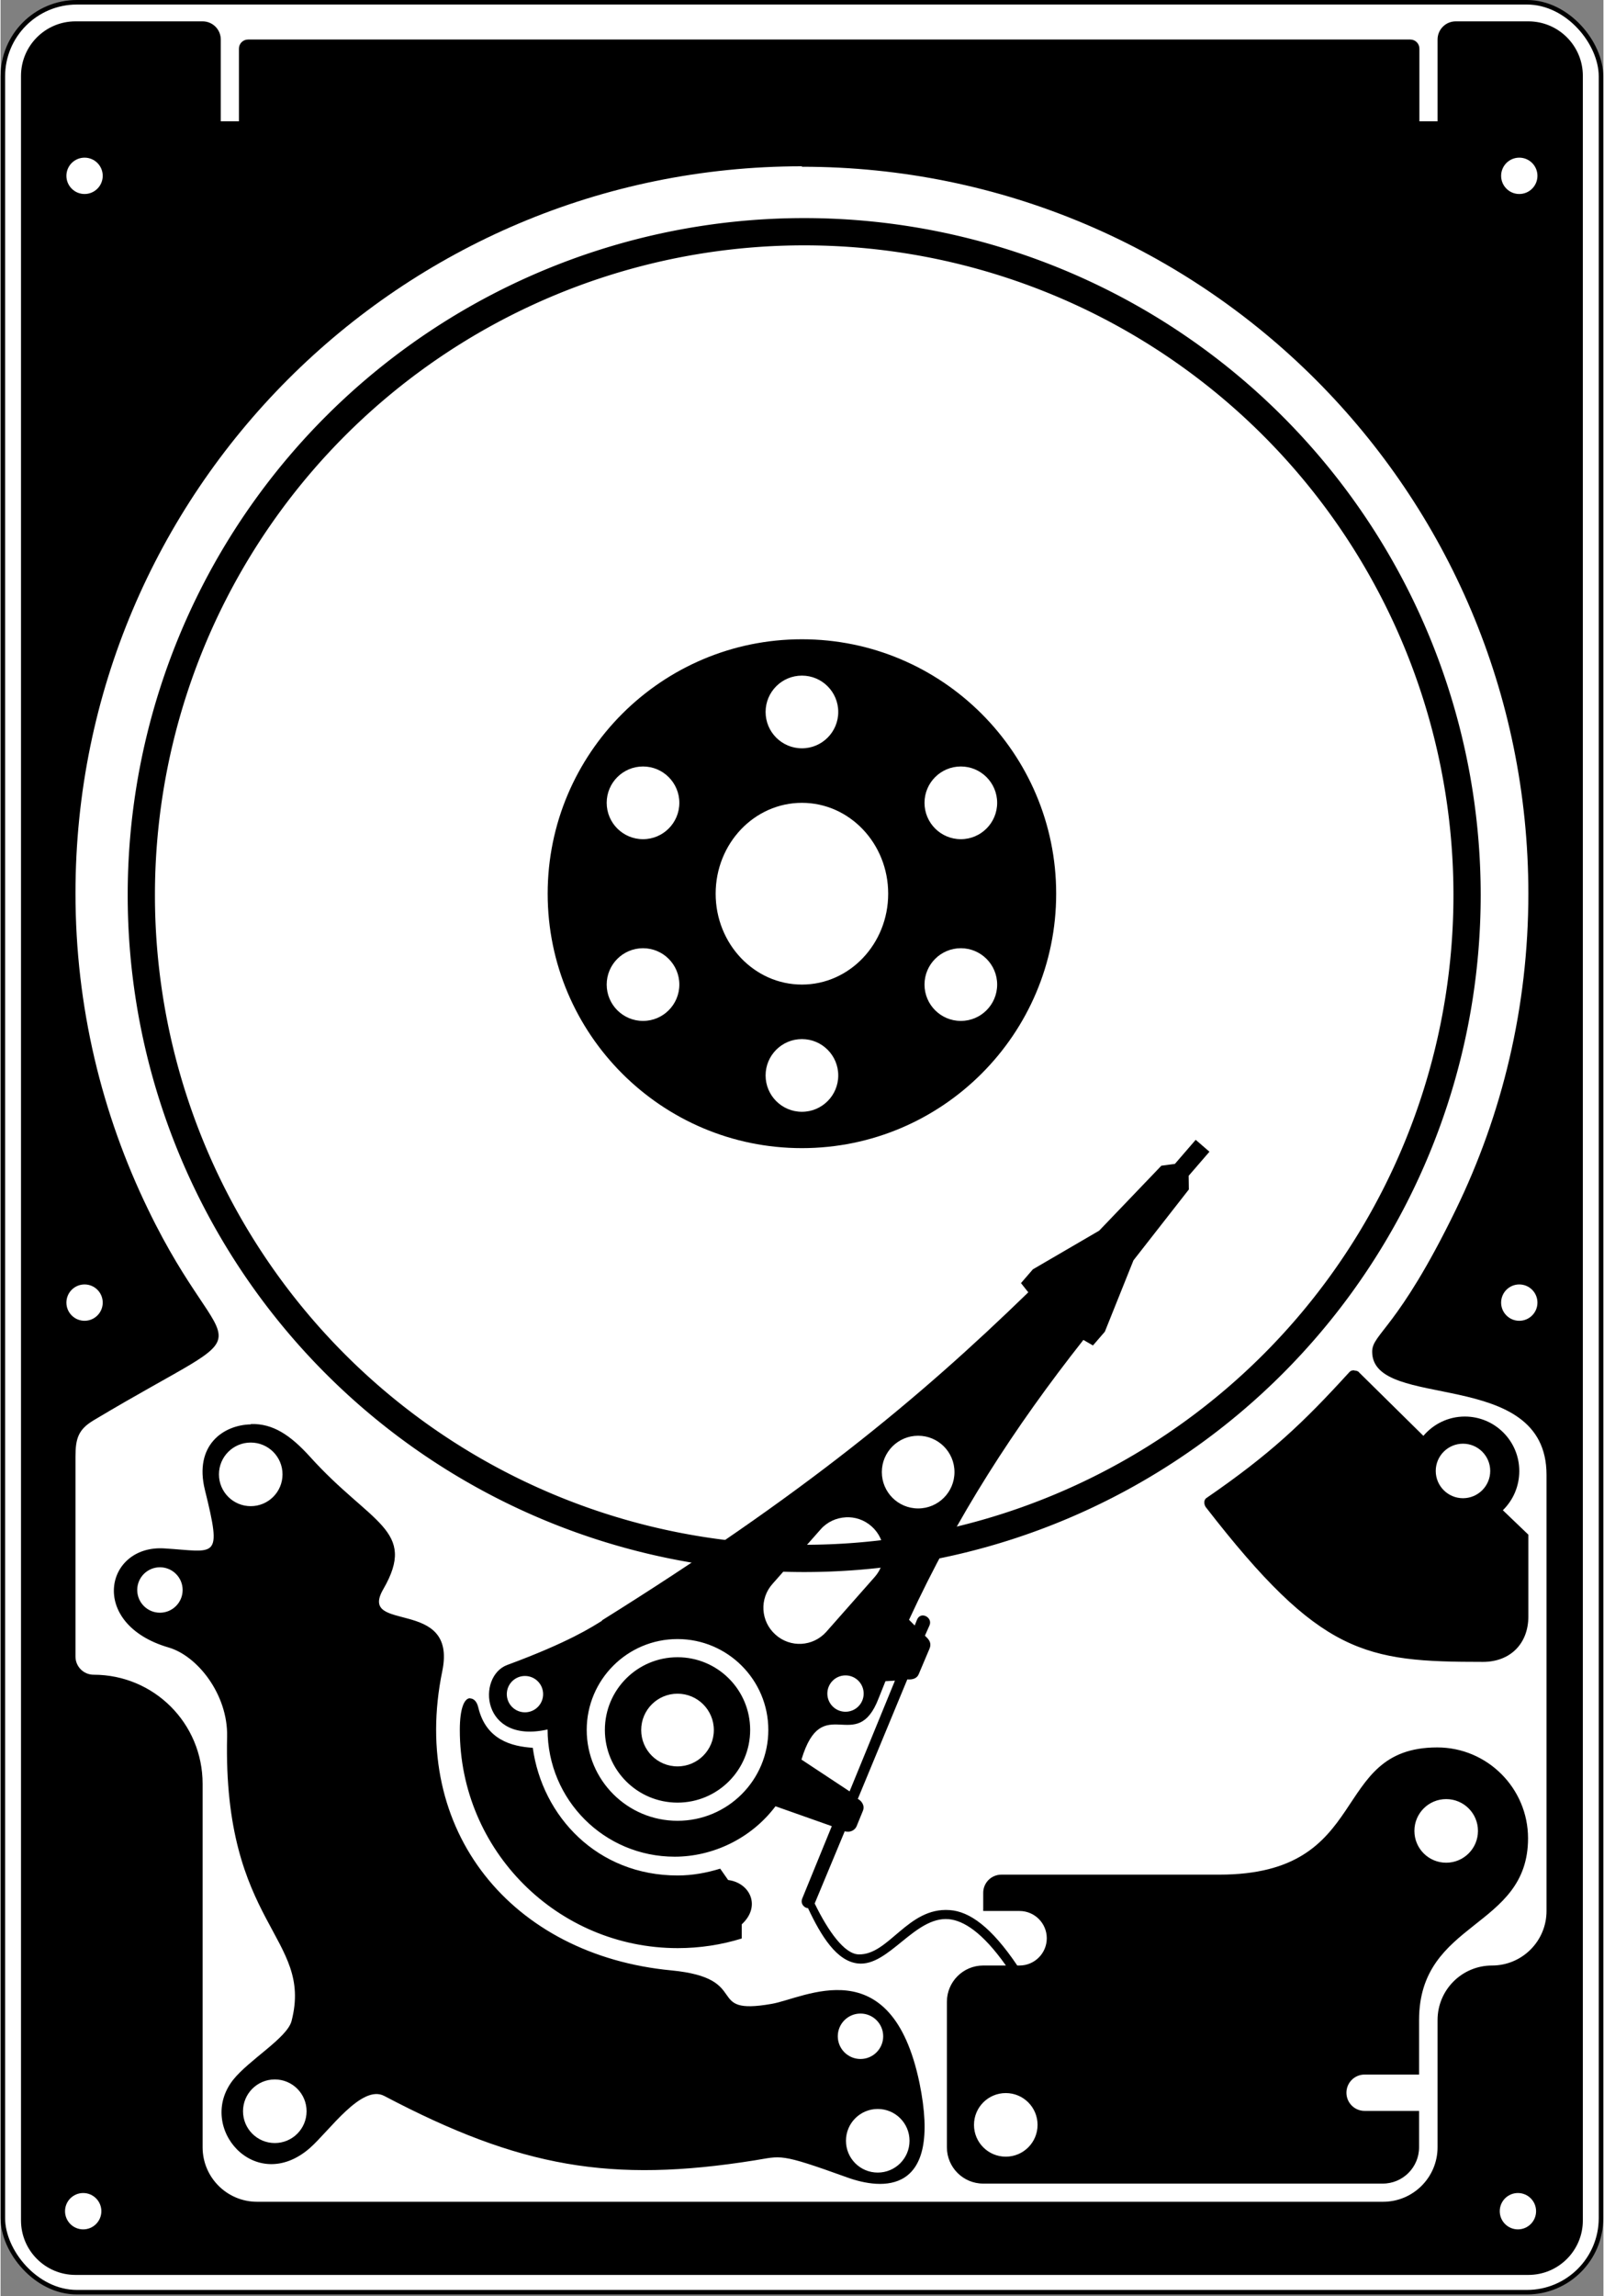 <?xml version="1.0" encoding="UTF-8" standalone="no"?>
<svg xmlns:rdf="http://www.w3.org/1999/02/22-rdf-syntax-ns#" xmlns="http://www.w3.org/2000/svg" height="505" width="353" version="1.1" xmlns:cc="http://creativecommons.org/ns#" xmlns:dc="http://purl.org/dc/elements/1.1/" viewBox="0 0 353.034 505.407">
 <rect x="0" y="0" width="353.034" height="505.407" fill="#808080" stroke="none"/>
 <rect stroke-linejoin="round" ry="16.3" height="504" width="352" stroke="#000" y=".5" x=".5" fill="#fff"/>
 <path d="m320 197a143 143 0 1 0 -286 0 143 143 0 0 0 286 0zm6 0a149 149 0 0 1 -298 0 149 149 0 1 1 298 0z"/>
 <path d="m16.5 4.7c-6.63 0-12 5.37-12 12v472c0 6.63 5.37 12 12 12h320c6.63 0 12-5.37 12-12v-472c0-6.63-5.37-12-12-12h-16c-2.21 0-4 1.79-4 4v18h-4v-16c0-1.1-0.895-2-2-2h-256c-1.1 0-2 0.895-2 2v16h-4v-18c0-2.21-1.79-4-4-4zm2 30c2.21 0 4 1.79 4 4s-1.79 4-4 4-4-1.79-4-4 1.79-4 4-4zm316 0c2.21 0 4 1.79 4 4s-1.79 4-4 4-4-1.79-4-4 1.79-4 4-4zm-158 2c88.4 0 160 71.6 160 160 0 25-5.78 48.6-16 69.6-12.8 26.3-18.4 27.2-18.4 31.2 0 13.2 38.4 3.13 38.4 27.1v96c0 6.63-5.37 12-12 12s-12 5.37-12 12v28c0 6.63-5.37 12-12 12h-248c-6.63 0-12-5.37-12-12v-80c0-13.3-10.7-24-24-24-2.21 0-4-1.79-4-4v-44c0-4 0.635-5.99 4-8 39.8-23.8 29.6-9.92 12-46.4-10.2-21-16-44.6-16-69.6 0-88.4 71.6-160 160-160zm0 104c-30.9 0-56 25.1-56 56s25.1 56 56 56 56-25.1 56-56-25.1-56-56-56zm0 8c4.42 0 8 3.58 8 8s-3.58 8-8 8-8-3.58-8-8 3.58-8 8-8zm-35 20c4.42 0 8 3.58 8 8s-3.58 8-8 8-8-3.58-8-8 3.58-8 8-8zm70 0c4.42 0 8 3.58 8 8s-3.58 8-8 8-8-3.58-8-8 3.58-8 8-8zm-35 8c10.5 0 19 8.95 19 20s-8.51 20-19 20-19-8.95-19-20 8.51-20 19-20zm-35 32c4.42 0 8 3.58 8 8s-3.58 8-8 8-8-3.58-8-8 3.58-8 8-8zm70 0c4.42 0 8 3.58 8 8s-3.58 8-8 8-8-3.58-8-8 3.58-8 8-8zm-35 20c4.42 0 8 3.58 8 8s-3.58 8-8 8-8-3.58-8-8 3.58-8 8-8zm-44 128c-2.11 1.32-7.36 4.76-20.9 9.75-6.77 2.5-5.75 17.5 8.88 14.2 0 15.5 12.5 28 28 28 8.32 0 16.8-3.93 22.2-11.1l12.4 4.38-6.5 15.9c-0.568 1.39 0.792 2.24 1.25 2.12 2.95 6.29 6.36 11.7 11 12.2 6.76 0.743 12.5-10.4 20-9.75 3.3 0.302 7.45 2.92 12.6 10.2h-5c-4.42 0-8 3.58-8 8v32c0 4.42 3.58 8 8 8h88c4.42 0 8-3.58 8-8v-8h-12c-2.21 0-4-1.79-4-4s1.79-4 4-4h12v-12c0-22 24-20 24-40 0-11-8.95-20-20-20-24 0-14 28-48 28h-48c-2.21 0-4 1.79-4 4v4h8c3.31 0 6 2.69 6 6s-2.69 6-6 6h-0.5c-5.72-8.48-10.5-11.9-14.9-12.2-9.26-0.661-13.4 10-20.1 9.75-3.06-0.133-6.59-4.98-9.62-11.2l6.62-15.9c1.28 0.378 2.3-0.318 2.62-1.12l1.38-3.38c0.496-1.22-0.38-2.25-1.12-2.62l10.9-26.3c1.26 0.102 2.14-0.27 2.5-1.12l2.38-5.62c0.64-1.51-0.457-2.34-1-2.88l1-2.25c0.793-1.78-1.95-3.24-2.75-1.25l-0.5 1.25-1.25-1.25c10.5-22.7 23.1-42.2 38.4-61.6l2.11 1.22 2.62-3.03 6.3-15.7 12.2-15.6-0.042-3.01 4.58-5.3-3.03-2.62-4.58 5.3-2.98 0.395-13.7 14.3-14.6 8.51-2.62 3.03 1.61 2.03c-24.3 23.6-49.7 44.6-93.9 72.2zm-114-74c2.21 0 4 1.79 4 4s-1.79 4-4 4-4-1.79-4-4 1.79-4 4-4zm316 0c2.21 0 4 1.79 4 4s-1.79 4-4 4-4-1.79-4-4 1.79-4 4-4zm-36.4 18.9c-0.396-0.01-0.755 0.089-1 0.375-10.4 11.4-17.5 18.1-31.6 27.8-0.604 0.529-0.384 1.55 0 2 25.2 32.5 35 34 61 34 6 0 10-4 10-10v-18l-5.62-5.38c2.24-2.18 3.62-5.24 3.62-8.62 0-6.63-5.37-12-12-12-3.66 0-6.92 1.66-9.12 4.25l-14.2-14c-0.17-0.248-0.604-0.366-1-0.375zm-243 11.9c-6.09 0.13-12.5 4.63-10.1 14.4 3.86 15.6 2.46 13.6-8.88 12.9-13.1-0.868-16.9 16.6 0.875 21.8 6.41 1.85 13.1 10.4 12.9 19.6-0.954 41.7 19 44 14.2 62.6-0.954 3.74-9.38 8.55-12.9 13-8.13 10.4 4.91 25.4 16.9 15 4.26-3.72 11.4-14.1 16.4-11.5 30 15.8 50 19.2 81.5 14.2 6.09-0.957 5.31-1.73 20.5 3.75 7.52 2.71 21 4.1 15.9-20.8-6.21-29.8-25.4-18.6-32.6-17.4-15.1 2.63-4.02-5.65-22.1-7.38-34.9-3.33-57.7-30.5-50.4-65.9 3.37-16.4-18.7-8.17-13-18 7.57-13.1-2.75-14.3-16.1-29.1-4.46-4.93-8.26-7.35-13-7.25zm147 2.5c4.42 0 8 3.58 8 8s-3.58 8-8 8-8-3.58-8-8 3.58-8 8-8zm-147 1.5c3.87 0 7 3.13 7 7s-3.13 7-7 7-7-3.13-7-7 3.13-7 7-7zm267 0.25c3.31 0 6 2.69 6 6s-2.69 6-6 6-6-2.69-6-6 2.69-6 6-6zm-136 16.2c2.04-0.118 4.1 0.531 5.75 2 3.3 2.94 3.56 7.95 0.625 11.2l-10.6 12c-2.94 3.3-7.95 3.56-11.2 0.625-3.3-2.94-3.56-7.95-0.625-11.2l10.6-12c1.47-1.65 3.46-2.51 5.5-2.62zm-151 11c2.76 0 5 2.24 5 5s-2.24 5-5 5-5-2.24-5-5 2.24-5 5-5zm114 15.8c11 0 20 8.95 20 20s-8.95 20-20 20-20-8.95-20-20 8.95-20 20-20zm0 4c-8.84 0-16 7.16-16 16s7.16 16 16 16 16-7.16 16-16-7.16-16-16-16zm37 4c2.21 0 4 1.79 4 4s-1.79 4-4 4-4-1.79-4-4 1.79-4 4-4zm-70.6 0.125c2.21 0 4 1.79 4 4s-1.79 4-4 4-4-1.79-4-4 1.79-4 4-4zm81.5 1-10 24.4-10.6-7c4.59-15.3 12.1-0.736 17-13.5 0.489-1.26 0.998-2.5 1.5-3.75l2.12-0.125zm-39.9 10.9c0 4.42-3.58 8-8 8s-8-3.58-8-8 3.58-8 8-8 8 3.58 8 8zm-53.7-7c-1.25 0-2.25 2.19-2.25 7 0.004 26.5 21.5 48 48 48 4.93 0 9.65-0.745 14.1-2.12v-3.12c4.33-3.99 1.8-9.15-3-9.75l-1.75-2.5c-2.97 0.912-6.1 1.5-9.38 1.5-17.7 0-29.8-13-31.9-28.1-4.63-0.304-10.3-1.73-12-8.88-0.35-1.48-1.12-2-1.88-2zm215 22.2c3.87 0 7 3.13 7 7s-3.13 7-7 7-7-3.13-7-7 3.13-7 7-7zm-129 47.2c2.76 0 5 2.24 5 5s-2.24 5-5 5-5-2.24-5-5 2.24-5 5-5zm-129 14.5c3.87 0 7 3.13 7 7s-3.13 7-7 7-7-3.13-7-7 3.13-7 7-7zm161 3c3.87 0 7 3.13 7 7s-3.13 7-7 7-7-3.13-7-7 3.13-7 7-7zm-28.2 3.5c3.87 0 7 3.13 7 7s-3.13 7-7 7-7-3.13-7-7 3.13-7 7-7zm-175 18.5c2.21 0 4 1.79 4 4s-1.79 4-4 4-4-1.79-4-4 1.79-4 4-4zm316 0c2.21 0 4 1.79 4 4s-1.79 4-4 4-4-1.79-4-4 1.79-4 4-4z"/>
</svg>
